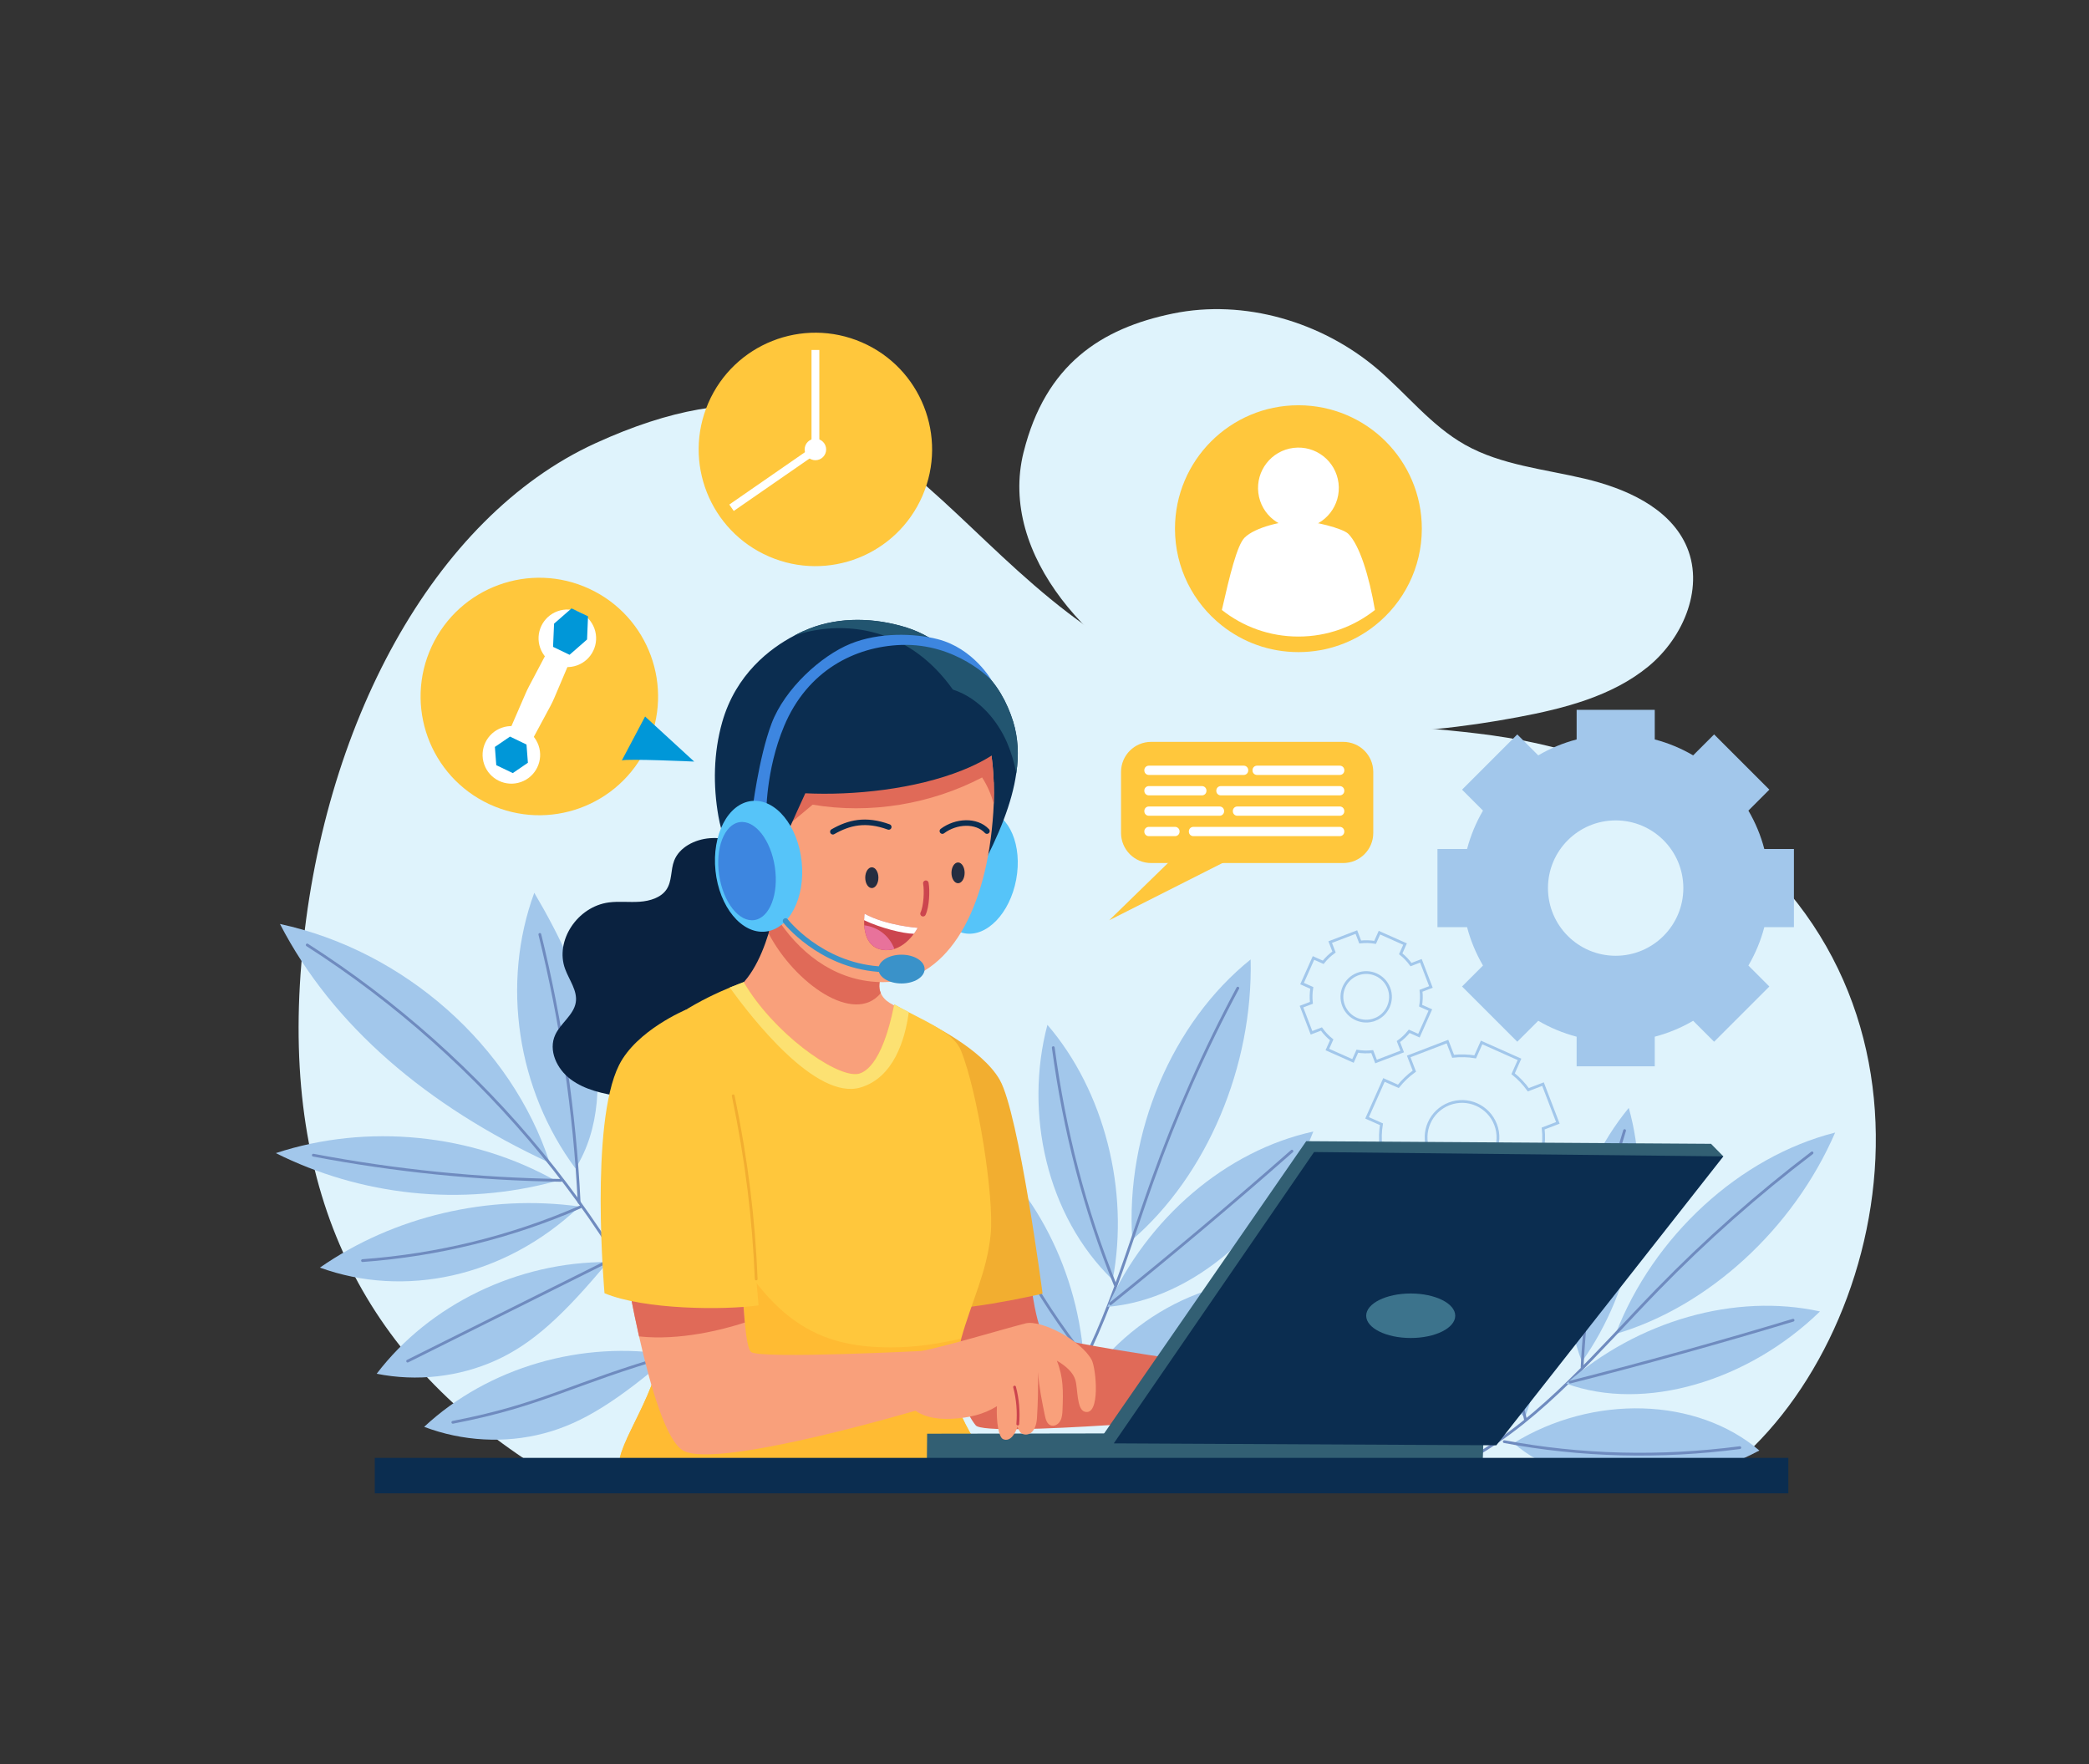 <?xml version="1.0" encoding="UTF-8"?>
<svg id="Layer_1" data-name="Layer 1" xmlns="http://www.w3.org/2000/svg" viewBox="0 0 752 635">
  <rect x="0" y="0" width="752" height="635" fill="#333333" stroke="none"/>
  <defs>
    <style>
      .cls-1 {
        fill: #0a2240;
      }

      .cls-2, .cls-3, .cls-4, .cls-5, .cls-6, .cls-7, .cls-8 {
        fill: none;
        stroke-miterlimit: 10;
      }

      .cls-2, .cls-3, .cls-4, .cls-5, .cls-7, .cls-8 {
        stroke-linecap: round;
      }

      .cls-2, .cls-5, .cls-8 {
        stroke-width: 2px;
      }

      .cls-2, .cls-7 {
        stroke: #cc454e;
      }

      .cls-3 {
        stroke: #f2ae30;
      }

      .cls-9 {
        fill: #262d40;
      }

      .cls-10 {
        fill: #fce172;
      }

      .cls-11 {
        fill: #ffc73c;
      }

      .cls-4 {
        stroke: #6f8bbf;
      }

      .cls-12 {
        fill: #e8729b;
      }

      .cls-13 {
        fill: #fff;
      }

      .cls-14 {
        fill: #56c4f9;
      }

      .cls-5 {
        stroke: #0b2d50;
      }

      .cls-15 {
        fill: #a2c7eb;
      }

      .cls-16 {
        fill: #dff3fc;
      }

      .cls-17 {
        fill: #325f73;
      }

      .cls-18 {
        fill: #fb3;
      }

      .cls-19 {
        fill: #f9a07b;
      }

      .cls-20 {
        fill: #225570;
      }

      .cls-21 {
        fill: #3d86e0;
      }

      .cls-22 {
        fill: #e06a58;
      }

      .cls-23 {
        fill: #0b2d50;
      }

      .cls-6 {
        stroke: #a2c7eb;
      }

      .cls-24 {
        fill: #f2ae30;
      }

      .cls-25 {
        fill: #0097d8;
      }

      .cls-26 {
        fill: #cc454e;
      }

      .cls-27 {
        fill: #3a92c9;
      }

      .cls-28 {
        fill: #3c738c;
      }

      .cls-8 {
        stroke: #3a92c9;
      }
    </style>
  </defs>
  <g>
    <path class="cls-16" d="M620.27,530.36c61.29-46.6,88.59-175.83-10.93-239.2-65.89-41.94-106.86-18.02-180.98-45.76-90.48-33.87-103.97-136.18-214.03-85.84-58.31,26.66-98.73,101.82-105.84,187.23-6.97,83.64,22.68,141.04,83.26,180.31,142.26,6.05,284.81,4.96,428.53,3.27Z"/>
    <path class="cls-16" d="M368.47,162.78c-9.26,37.17,25.12,73.96,61.34,89.22,36.22,15.27,77.75,13.45,116.55,6.17,16.74-3.14,33.95-7.55,46.96-18.22s20.55-29.21,13.42-44.18c-6.29-13.2-21.6-19.97-36.2-23.44-14.6-3.47-30.11-4.89-43.11-12.2-12.33-6.93-21.08-18.4-31.81-27.49-19.82-16.76-47.66-25.08-73.42-19.77-25.78,5.3-45.85,18.31-53.72,49.91Z"/>
  </g>
  <g>
    <g>
      <g>
        <path class="cls-15" d="M645.78,333.74v-28.12h-10.66c-1.28-4.92-3.23-9.55-5.73-13.82l7.54-7.55-19.88-19.88-7.55,7.54c-4.27-2.5-8.91-4.45-13.82-5.73v-10.66h-28.12v10.66c-4.92,1.28-9.55,3.23-13.82,5.73l-7.55-7.54-19.88,19.88,7.54,7.55c-2.5,4.27-4.44,8.91-5.73,13.82h-10.66v28.12h10.66c1.29,4.92,3.23,9.55,5.73,13.82l-7.54,7.55,19.88,19.88,7.55-7.54c4.27,2.5,8.91,4.44,13.82,5.73v10.66h28.12v-10.66c4.92-1.29,9.55-3.23,13.82-5.73l7.55,7.54,19.88-19.88-7.54-7.55c2.5-4.27,4.45-8.91,5.73-13.82h10.66ZM581.61,344.05c-13.46,0-24.37-10.91-24.37-24.37s10.91-24.36,24.37-24.36,24.36,10.91,24.36,24.36-10.91,24.37-24.36,24.37Z"/>
        <path class="cls-6" d="M560.8,404.2l-5.35-13.95-5.29,2.03c-1.57-2.19-3.42-4.12-5.47-5.76l2.3-5.18-13.64-6.08-2.31,5.18c-2.59-.43-5.26-.51-7.95-.21l-2.03-5.29-13.95,5.35,2.03,5.29c-2.19,1.57-4.12,3.42-5.76,5.47l-5.18-2.3-6.08,13.64,5.18,2.31c-.43,2.59-.51,5.26-.21,7.95l-5.29,2.03,5.35,13.95,5.29-2.03c1.58,2.19,3.42,4.12,5.47,5.76l-2.3,5.18,13.64,6.08,2.31-5.18c2.59.43,5.26.51,7.95.21l2.03,5.29,13.95-5.35-2.03-5.29c2.19-1.58,4.12-3.42,5.76-5.47l5.18,2.3,6.08-13.64-5.18-2.31c.43-2.59.51-5.26.21-7.95l5.29-2.03ZM530.94,421.52c-6.67,2.56-14.16-.77-16.72-7.45-2.56-6.67.78-14.15,7.45-16.72,6.67-2.56,14.15.78,16.71,7.44,2.56,6.67-.77,14.16-7.44,16.72Z"/>
        <path class="cls-6" d="M515.11,355.28l-3.61-9.42-3.57,1.37c-1.06-1.48-2.31-2.79-3.7-3.89l1.56-3.5-9.22-4.11-1.56,3.5c-1.75-.29-3.56-.35-5.37-.14l-1.37-3.57-9.42,3.61,1.37,3.57c-1.48,1.06-2.79,2.31-3.89,3.7l-3.5-1.56-4.11,9.22,3.5,1.56c-.29,1.75-.34,3.55-.14,5.37l-3.57,1.37,3.61,9.42,3.57-1.37c1.07,1.48,2.31,2.79,3.7,3.89l-1.56,3.5,9.22,4.11,1.56-3.5c1.75.29,3.56.34,5.37.14l1.37,3.57,9.42-3.61-1.37-3.57c1.48-1.07,2.79-2.31,3.89-3.7l3.5,1.56,4.11-9.22-3.5-1.56c.29-1.75.35-3.56.14-5.37l3.57-1.37ZM494.94,366.99c-4.51,1.73-9.57-.52-11.3-5.03-1.73-4.5.53-9.56,5.04-11.29,4.5-1.73,9.56.53,11.29,5.03,1.73,4.51-.52,9.57-5.03,11.3Z"/>
      </g>
      <g>
        <path class="cls-11" d="M511.83,190.31c0,14.13-6.6,26.72-16.88,34.86-7.57,6-17.13,9.57-27.55,9.57s-19.96-3.56-27.55-9.57c-10.29-8.14-16.88-20.73-16.88-34.86,0-24.54,19.89-44.43,44.43-44.43s44.43,19.89,44.43,44.43Z"/>
        <g>
          <circle class="cls-13" cx="467.4" cy="175.68" r="14.54" transform="translate(-18 58.59) rotate(-7.04)"/>
          <path class="cls-13" d="M494.95,219.57c-7.57,6-17.13,9.57-27.55,9.57s-19.96-3.56-27.55-9.57c2.84-12.5,5.46-23.3,8.18-26.03,3.84-3.84,14.05-6.08,19.36-6.08s16,2.72,17.97,4.7c4.03,4.02,7.5,15.1,9.59,27.42Z"/>
        </g>
      </g>
      <g>
        <g>
          <path class="cls-11" d="M403.55,299.83v-21.94c0-5.99,4.85-10.84,10.84-10.84h69.12c5.99,0,10.84,4.85,10.84,10.84v21.94c0,5.99-4.85,10.84-10.84,10.84h-69.11c-5.99.01-10.85-4.85-10.85-10.84Z"/>
          <polyline class="cls-11" points="432.74 298.69 399.29 331.27 453.51 303.87"/>
        </g>
        <g>
          <path class="cls-13" d="M411.94,277.35v-.12c0-.89.72-1.61,1.61-1.61h34.18c.89,0,1.61.72,1.61,1.61v.12c0,.89-.72,1.61-1.61,1.61h-34.18c-.89,0-1.61-.72-1.61-1.61Z"/>
          <path class="cls-13" d="M450.88,277.35v-.12c0-.89.72-1.61,1.61-1.61h29.83c.89,0,1.61.72,1.61,1.61v.12c0,.89-.72,1.61-1.61,1.61h-29.83c-.89,0-1.61-.72-1.61-1.61Z"/>
          <path class="cls-13" d="M437.85,284.7v-.12c0-.89.72-1.61,1.61-1.61h42.85c.89,0,1.61.72,1.61,1.61v.12c0,.89-.72,1.61-1.61,1.61h-42.85c-.89,0-1.61-.72-1.61-1.61Z"/>
          <path class="cls-13" d="M411.94,284.7v-.12c0-.89.72-1.61,1.61-1.61h19.14c.89,0,1.61.72,1.61,1.61v.12c0,.89-.72,1.61-1.61,1.61h-19.14c-.89,0-1.61-.72-1.61-1.61Z"/>
          <path class="cls-13" d="M443.8,292.04v-.12c0-.89.72-1.61,1.61-1.61h36.9c.89,0,1.61.72,1.61,1.61v.12c0,.89-.72,1.61-1.61,1.61h-36.9c-.89,0-1.61-.72-1.61-1.61Z"/>
          <path class="cls-13" d="M411.94,292.04v-.12c0-.89.72-1.61,1.61-1.61h25.49c.89,0,1.61.72,1.61,1.61v.12c0,.89-.72,1.61-1.61,1.61h-25.49c-.89,0-1.61-.72-1.61-1.61Z"/>
          <path class="cls-13" d="M411.94,299.38v-.12c0-.89.72-1.61,1.61-1.61h9.46c.89,0,1.61.72,1.61,1.61v.12c0,.89-.72,1.61-1.61,1.61h-9.46c-.89,0-1.61-.72-1.61-1.61Z"/>
          <path class="cls-13" d="M427.97,299.38v-.12c0-.89.72-1.61,1.61-1.61h52.73c.89,0,1.61.72,1.61,1.61v.12c0,.89-.72,1.61-1.61,1.61h-52.73c-.89,0-1.61-.72-1.61-1.61Z"/>
        </g>
      </g>
      <g>
        <g>
          <circle class="cls-11" cx="194.16" cy="250.74" r="42.74" transform="translate(-115.09 320.99) rotate(-65.05)"/>
          <g>
            <g>
              <circle class="cls-13" cx="184.09" cy="271.72" r="10.36" transform="translate(-79.64 76.36) rotate(-19.35)"/>
              <polygon class="cls-25" points="178.65 275.44 178.15 268.87 183.59 265.15 189.53 268.01 190.03 274.57 184.59 278.29 178.65 275.44"/>
            </g>
            <g>
              <circle class="cls-13" cx="204.23" cy="229.76" r="10.36" transform="translate(-65.42 82.16) rotate(-19.67)"/>
              <polygon class="cls-25" points="199.09 232.85 199.45 224.5 205.75 219 211.68 221.85 211.33 230.2 205.03 235.71 199.09 232.85"/>
            </g>
            <path class="cls-13" d="M191.26,266.94l-7.92-3.8,5.86-13.51c.37-.86.78-1.7,1.21-2.53l6.88-13.02,7.92,3.8-5.65,13.3c-.44,1.03-.92,2.04-1.45,3.02l-6.85,12.73Z"/>
          </g>
        </g>
        <path class="cls-25" d="M223.85,273.74c1.53-.71,26.05.41,26.05.41l-17.68-16.23-8.37,15.82Z"/>
      </g>
      <g>
        <circle class="cls-11" cx="293.53" cy="161.79" r="42.01" transform="translate(28.5 366.96) rotate(-66.61)"/>
        <g>
          <rect class="cls-13" x="292.13" y="125.98" width="2.81" height="35.28"/>
          <rect class="cls-13" x="276.62" y="154.72" width="2.81" height="35.76" transform="translate(294.35 499.44) rotate(-124.69)"/>
          <path class="cls-13" d="M297.4,161.79c0,2.14-1.73,3.87-3.87,3.87s-3.87-1.73-3.87-3.87,1.73-3.87,3.87-3.87,3.87,1.73,3.87,3.87Z"/>
        </g>
      </g>
    </g>
    <g>
      <g>
        <g>
          <g>
            <path class="cls-15" d="M407.59,446.27c-2.49-38.41,14.31-78.16,42.62-100.9.88,38.6-15.76,77.67-42.62,100.9Z"/>
            <path class="cls-4" d="M445.59,355.7c-11.93,22.22-22.24,45.48-30.81,69.47-10.42,29.13-18.61,60.08-36.45,84.5"/>
          </g>
          <g>
            <path class="cls-15" d="M398.66,470.43c14.33-32.05,42.76-56.26,74.11-63.11-13.34,34.34-43.36,60.54-74.11,63.11Z"/>
            <path class="cls-4" d="M465.07,414.38c-21.41,18.84-43.18,37.16-65.32,54.93"/>
          </g>
          <g>
            <path class="cls-15" d="M390.21,498.34c19.14-28.59,54.45-43.51,83.67-35.35-21.49,28.23-56.88,43.18-83.67,35.35Z"/>
            <path class="cls-4" d="M466.87,465.06c-25.09,15.69-52.15,27.28-80.06,34.25"/>
          </g>
          <g>
            <path class="cls-15" d="M400.54,460.71c6.12-32.19-3.06-68.07-23.49-91.8-8.38,31.63-.39,68.7,23.49,91.8Z"/>
            <path class="cls-4" d="M379.16,377.12c4.03,29.94,11.19,57.99,22.29,85.4"/>
          </g>
          <g>
            <path class="cls-15" d="M390.04,488.12c-2.61-33.09-19.57-64.17-44.37-81.32,1.43,17.53,6.09,34.42,13.49,49.78,8.51,17.64,21,28.83,30.88,31.54Z"/>
            <path class="cls-4" d="M349.34,413.5c9.76,27.59,23.8,53.17,41.31,75.32"/>
          </g>
        </g>
        <g>
          <g>
            <path class="cls-15" d="M581.6,480.18c13.54-35.22,44.68-63.79,79.02-72.49-15.05,34.74-45.76,62.75-79.02,72.49Z"/>
            <path class="cls-4" d="M652.3,415.01c-19.64,14.93-38.31,31.44-55.7,49.31-21.14,21.71-41.08,45.92-66.85,60.4"/>
          </g>
          <g>
            <path class="cls-15" d="M563.8,498.06c25.8-22.7,60.85-32.67,91.36-25.98-25.86,25.15-63.14,36.24-91.36,25.98Z"/>
            <path class="cls-4" d="M645.47,475.24c-26.65,8.05-53.41,15.47-80.25,22.28"/>
          </g>
          <g>
            <path class="cls-15" d="M544.88,519.48c28.64-17.66,65.96-16.53,88.45,2.66-30.56,16.36-67.98,15.24-88.45-2.66Z"/>
            <path class="cls-4" d="M626.3,521.11c-28.6,3.74-57.29,3.02-84.79-2.16"/>
          </g>
          <g>
            <path class="cls-15" d="M569.46,490.17c18.6-26.17,25.19-61.88,16.87-91.36-20.38,24.75-28.51,61.03-16.87,91.36Z"/>
            <path class="cls-4" d="M584.82,406.97c-8.72,28.32-13.87,56.22-15.29,85.18"/>
          </g>
          <g>
            <path class="cls-15" d="M548.94,510.31c11.25-30.54,9.01-65.15-5.89-90.55-5.91,16.2-8.72,33.14-8.48,49.84.27,19.18,6.72,34.25,14.36,40.71Z"/>
            <path class="cls-4" d="M543.54,427.22c-2.68,28.56-.76,57.08,5.64,83.95"/>
          </g>
        </g>
        <g>
          <path class="cls-15" d="M197.9,418.6c-13.8-42.21-52.32-76.32-97.12-86,18.84,36.52,53,65.59,97.12,86Z"/>
          <path class="cls-15" d="M200.24,425.15c-30.23-17.1-68.11-20.87-100.95-10.06,30.46,15.21,66.55,19.45,100.95,10.06Z"/>
          <path class="cls-15" d="M208.6,434.31c-32.67-4.53-66.89,3.53-93.43,21.99,30.09,10.94,66.19,3.84,93.43-21.99Z"/>
          <path class="cls-15" d="M218.79,454.3c-32.36-.13-64.17,15.24-83.19,40.21,14.4,2.89,29.69,1.16,42.9-4.82,13.21-5.98,24.28-16.19,40.29-35.39Z"/>
          <path class="cls-15" d="M241.6,487.76c-31.91-5.47-65.9,4.42-88.91,25.86,13.73,5.22,29.11,6.05,43.16,2.34,14.05-3.7,26.7-11.93,45.75-28.2Z"/>
          <path class="cls-15" d="M207.15,420.6c-21.07-28.4-26.79-66.66-14.82-99.22,9.14,15.48,17.03,31.84,20.71,49.24,3.68,17.39,2.97,35.94-5.89,49.98Z"/>
          <path class="cls-15" d="M220.03,448c-4.99-30.17,5.33-62.15,27.12-84,2.51,31.21-7.04,63.01-27.12,84Z"/>
          <g>
            <path class="cls-4" d="M110.59,340.16c64.12,41.03,114.27,102.18,140.74,171.66"/>
            <path class="cls-4" d="M194.33,336.36c7.8,31.67,12.54,64,14.15,96.43"/>
            <path class="cls-4" d="M242.35,376.25c-2.55,25.55-10.45,50.52-23.07,73.02"/>
            <path class="cls-4" d="M112.79,415.83c29.4,5.59,59.28,8.62,89.16,9.07"/>
            <path class="cls-4" d="M130.5,453.78c27.11-1.97,53.77-8.54,78.43-19.32"/>
            <path class="cls-4" d="M146.74,489.96c25.01-12.48,50.03-24.97,75.04-37.44"/>
            <path class="cls-4" d="M163.01,511.99c32.66-6.3,42.36-13.82,78.6-24.22"/>
          </g>
        </g>
      </g>
      <g>
        <g>
          <path class="cls-22" d="M369.75,452.18s2.83,25.9,5.99,27.98c5.65,3.73,71.09,12.35,71.09,12.35l-2.14,17.02s-89.62,8.05-93.43,3.57c-6.61-7.77-18.22-45.25-18.22-45.25l36.72-15.68Z"/>
          <path class="cls-24" d="M326.54,385.49l7.24-17.38s19.64,9.23,26.12,20.62c6.93,12.18,15.41,76.96,15.41,76.96,0,0-34.68,7.99-41.05,4.59-6.38-3.39-7.72-84.79-7.72-84.79Z"/>
        </g>
        <path class="cls-1" d="M271.39,304.8c-5.07-1.86-10.44-3.48-15.87-3.07s-10.98,3.29-12.83,8.07c-1.32,3.38-.71,7.37-2.79,10.42-1.99,2.92-5.94,4.13-9.63,4.38-3.7.26-7.43-.23-11.11.25-11.36,1.51-19.46,13.85-15.73,23.95,1.48,4.03,4.53,7.87,3.83,12.07-.74,4.49-5.45,7.45-7.38,11.62-2.57,5.55.5,12.27,5.58,16.06,5.07,3.77,11.67,5.2,18.07,6.16,8.81,1.32,17.91,1.94,26.63.08,8.71-1.86,17.04-6.45,21.54-13.63,2-3.17,3.21-6.76,5.54-9.74,4.8-6.16,13.31-8.54,20-12.91,7.32-4.79,12.69-14.11,8.38-21.4-4.16-7.01-14.97-8.57-19.31-15.47-1.79-2.85-2.22-6.25-3.38-9.36-1.19-3.12-4.03-4.7-11.53-7.45Z"/>
        <g>
          <path class="cls-19" d="M300.95,390.77c1.28,1.47,2.79,3.08,4.88,3.23,2.21.15,4.05-1.41,5.47-2.92,7.33-7.76,12.17-17.28,14.13-27.1-1.82-1.03-3.57-2.03-5.16-2.96-1.47-.88-2.58-2.1-3.21-3.54-.44-1.06-.59-2.17-.48-3.33,1.03-9.71,1.95-15.11,5.36-24.96-16.18-3.65-31.45-7.99-40.23-15.32-1.07,4.52-2.34,13.36-5.03,22.12-2.88,9.28-7.37,18.46-14.98,22.4,14.95,8.83,28.28,19.8,39.26,32.37Z"/>
          <path class="cls-22" d="M316.58,354.17c-.12,1.16.04,2.28.48,3.33-9.58,11.62-30.99-3.56-40.38-21.49,2.7-8.76,3.96-17.6,5.03-22.12,8.76,7.33,24.04,11.68,40.23,15.32-3.41,9.85-4.32,15.24-5.36,24.96Z"/>
        </g>
        <g>
          <path class="cls-11" d="M343.24,494.59c-2.12,14.02,13.01,29.1,13.38,36.59-32.12,0-99.42,1.96-133.68-2.7-1.56-8.65,15.36-28.1,15.36-47.3,0-2.54-.1-5.33-.31-8.32-.54-8.57-1.81-18.77-3.21-29.22-3.82-28.04-8.91-58.04-5.15-64.26,7.36-12.12,24.56-20.35,33.09-23.89,2.93-1.21,4.84-1.87,4.98-1.95,10.7,18.25,32.47,33.81,40.69,33.12,2.28-.18,9.06-2.54,13.54-25.09,1.74.99,3.48,1.91,5.21,2.8,8.51,4.43,16.48,8.08,18.78,13.77,6.07,14.98,12.02,52.76,10.7,66.2-1.33,13.55-6.78,23.9-10.6,37.5-.89,3.19-1.7,6.57-2.36,10.21-.17.81-.3,1.66-.43,2.54Z"/>
          <path class="cls-18" d="M356.62,531.18c-32.12,0-99.42,1.96-133.68-2.7-1.56-8.65,15.36-28.1,15.36-47.3,0-2.54-.1-5.33-.31-8.32-.54-8.57-1.81-18.77-3.21-29.22,6.08,6.41,14.95-20.69,18.87-12.75,21.23,42.85,37.97,54.12,67.06,54.12,8.67,0,16.67-1.2,25.32-3.16-.89,3.19-1.7,6.57-2.36,10.21-.15.83-.3,1.68-.43,2.56-2.12,13.99,13.01,29.08,13.38,36.58Z"/>
          <path class="cls-10" d="M327.15,364.36c-1.38,10.03-5.47,23.54-17.37,27.1-16.08,4.81-39.35-25.23-47.06-35.98,2.93-1.21,4.84-1.87,4.98-1.95,10.7,18.25,32.47,33.81,40.69,33.12,2.28-.18,9.06-2.54,13.54-25.09,1.74.98,3.48,1.9,5.21,2.8Z"/>
        </g>
        <g>
          <g>
            <polygon class="cls-17" points="333.75 516.09 333.64 527.28 533.68 528.47 534.09 515.78 333.75 516.09"/>
            <g>
              <polygon class="cls-17" points="620.38 416.26 615.93 411.74 470.22 410.79 397.12 516.5 400.94 519.57 620.38 416.26"/>
              <polygon class="cls-23" points="473.04 414.7 400.94 519.57 538.65 520.26 620.38 416.26 473.04 414.7"/>
            </g>
          </g>
          <ellipse class="cls-28" cx="507.83" cy="473.63" rx="16.03" ry="8.01"/>
        </g>
        <g>
          <path class="cls-14" d="M336.71,311.17c2.27-12.19,10.63-20.85,18.66-19.35,8.04,1.5,12.71,12.59,10.44,24.78-2.27,12.19-10.63,20.85-18.66,19.35-8.04-1.5-12.71-12.59-10.44-24.78Z"/>
          <path class="cls-23" d="M365.84,278.35c-1.5,10.61-6.23,22.3-13.14,35.22-2.43-10.58-3.98-23.48-6.12-36.37-2.18-12.92-4.96-25.84-9.77-36.4-1.08-2.34-2.26-4.57-3.54-6.63,2.85-.27,5.74,0,8.49.76,4.3,1.15,8.32,3.37,11.62,6.34,5.47,4.87,9.14,11.5,11.32,18.49,1.79,5.81,2.12,11.98,1.14,18.58Z"/>
          <g>
            <path class="cls-19" d="M357.73,289.32c-.08,2.09-.22,4.22-.41,6.34-2.94,34.33-17.36,57.88-39.42,57.88-31.14,0-51.33-34.92-51.33-69.14s20.68-58.18,44.87-55.35c13.95,1.6,24.15,6.23,31.39,13.02,4.79,4.52,8.25,9.98,10.61,16.18,2.7,6.96,4,14.83,4.27,23.31,0,.03.03.05.03.08.1,2.5.08,5.06-.01,7.68Z"/>
            <path class="cls-22" d="M357.73,289.32c-.93-3.32-2.31-6.56-4.19-9.46-18.37,9.6-40.25,13.31-61.01,9.8-3.95,3.29-7.81,6.53-11.69,9.77.08-15.62.3-26.19,6.39-33.75,5.72-7.1,15.25-9.77,24.29-10.93,10.17-1.33,20.51-1.28,30.65.19,3.88.54,7.91,1.38,11.29,3.34,2.7,6.96,4,14.83,4.27,23.31,0,.03.03.05.03.08.09,2.48.06,5.03-.03,7.65Z"/>
          </g>
          <path class="cls-23" d="M362.22,268.18c-4.27,3.61-9.63,6.61-15.64,9.03-17.11,6.9-39.35,9.19-56.68,8.35-8.52,18.71-11.96,25.42-14.15,41.75-8.32-7.81-15.1-22.11-17.11-33.35-1.99-11.2-1.79-22.96,1.33-33.97,4.92-17.36,17.32-26.65,25.92-31.17,2.14-1.17,4.08-1.99,5.58-2.58,10.98-4.25,23.36-3.86,34.63-.41,6.14,1.91,11.32,5.14,15.67,9.11,8.79,7.94,14.22,18.69,17.73,26.74,1.11,2.47,2,4.7,2.74,6.49Z"/>
          <path class="cls-20" d="M365.84,278.35c-.71-3.76-1.77-7.4-3.27-10.91-.84-1.99-1.87-3.91-3.07-5.77-3.91-6.14-9.6-11.2-16.48-13.44-1.96-2.75-4.03-5.23-6.19-7.42-7.81-7.94-16.97-12.48-26.68-14.07-8.08-1.3-16.48-.57-24.24,2.06,2.14-1.17,4.08-1.99,5.58-2.58,10.98-4.25,23.36-3.86,34.63-.41,6.14,1.91,11.32,5.14,15.67,9.11,4.3,1.15,8.32,3.37,11.62,6.34,5.47,4.87,9.14,11.5,11.32,18.49,1.78,5.81,2.1,11.98,1.12,18.58Z"/>
          <g>
            <g>
              <path class="cls-5" d="M299.82,299.4c5.76-3.29,11.73-4.78,20.11-1.72"/>
              <path class="cls-5" d="M339.24,299.16c4.93-3.68,12.23-4.05,16.04,0"/>
              <path class="cls-2" d="M333.29,317.93c.5,2.61.23,8.38-1.01,10.97"/>
              <ellipse class="cls-9" cx="313.84" cy="315.94" rx="2.37" ry="3.74"/>
              <ellipse class="cls-9" cx="344.88" cy="314.2" rx="2.37" ry="3.74"/>
            </g>
            <g>
              <path class="cls-26" d="M330.35,334s-.46.9-1.36,2.13c-1.39,1.87-3.77,4.45-7.01,5.46h-.01c-1.37.44-2.85.59-4.5.3-4.85-.86-6.13-5.34-6.36-8.79-.05-.67-.05-1.29-.04-1.86.03-1.39.18-2.32.18-2.32,7.73,4.26,19.1,5.08,19.1,5.08Z"/>
              <path class="cls-13" d="M330.35,334s-.46.9-1.36,2.13c-3.95-.05-12.03-2.08-17.93-4.89.03-1.39.18-2.32.18-2.32,7.73,4.26,19.1,5.08,19.1,5.08Z"/>
              <path class="cls-12" d="M321.97,341.57c-1.37.44-2.85.59-4.5.3-4.85-.86-6.13-5.34-6.36-8.79,2.35.28,4.62,1.19,6.5,2.62,1.97,1.51,3.48,3.56,4.36,5.87Z"/>
            </g>
          </g>
          <g>
            <path class="cls-21" d="M275.83,293.47s-.27-16.09,6.43-32.08c8.4-20.07,25.53-28.65,42.14-29.23,20.02-.71,32.55,12.73,32.55,12.73,0,0-6.52-11.5-19.37-14.8-8.44-2.17-21.18-2.52-31.4,1.64-10.53,4.27-23.66,16.13-28.41,28.66-4.74,12.53-7.05,32.05-7.05,32.05l5.11,1.05Z"/>
            <g>
              <ellipse class="cls-14" cx="273.05" cy="311.86" rx="15.6" ry="23.64" transform="translate(-30.78 29.91) rotate(-5.94)"/>
              <path class="cls-21" d="M266.26,295.95c5.53-.83,11.2,6.39,12.67,16.12,1.46,9.73-1.84,18.3-7.37,19.13-5.53.83-11.2-6.39-12.67-16.12-1.46-9.73,1.84-18.3,7.37-19.13Z"/>
            </g>
            <g>
              <ellipse class="cls-27" cx="324.53" cy="348.84" rx="8.31" ry="5.18"/>
              <path class="cls-8" d="M282.78,331.53s12.21,15.69,33.44,17.31"/>
            </g>
          </g>
        </g>
        <g>
          <g>
            <g>
              <g>
                <path class="cls-19" d="M333.64,486.21l-.8,20.64s-74.64,22.37-86.96,15.29c-6.01-3.46-11.63-22.48-15.82-41.05-4.39-19.51-7.2-38.51-7.2-38.51l43.75-8.57s.03,26.68,1.51,42.1c.53,5.74,1.29,9.92,2.31,10.61,3.86,2.54,63.21-.5,63.21-.5Z"/>
                <path class="cls-22" d="M268.11,476.08c-7.95,2.58-23.3,6.57-38.06,4.99-4.39-19.51-7.2-38.51-7.2-38.51l43.75-8.57s.03,26.66,1.51,42.09Z"/>
              </g>
              <g>
                <path class="cls-19" d="M331.51,486.42c11.1-2.37,29.89-8.08,37.69-10.04,5.54-1.39,19.95,6.07,23.76,13.1,1.66,3.07,3.24,20.47-2.53,18.68-2.89-.9-2.41-8.36-3.32-11.41-.74-2.48-3.08-4.88-6.66-6.94,2.39,5.95,2.3,11.14,2.04,17.57-.05,1.42-.14,2.9-.83,4.13-.7,1.23-2.19,2.1-3.48,1.56-1.32-.54-1.77-2.18-2.06-3.61-1.02-4.96-2.05-9.91-2.47-15.51.1,5.51-.01,11.03-.36,16.53-.26,4.21-2.35,6.52-4.92,5.78-1.15-.32-1.61-1.38-2.1-2.77-.77,2.7-2.71,5.68-5.21,4.54-1.52-.68-2.47-6.18-2.19-11.83-4.8,2.98-10.22,4.25-16.47,4.53-5.6.26-11.33-.79-14.7-4.59.34-5.95,2.3-14.75,3.82-19.69Z"/>
                <path class="cls-7" d="M366.38,512.62c.37-4.47-.01-9-1.15-13.31"/>
              </g>
            </g>
            <path class="cls-11" d="M261.69,390.72c-3.17-8.94-14.8-27.24-14.8-27.24,0,0-17.75,7.38-24.04,19.91-10.66,21.22-5.24,82.13-5.24,82.13,14.36,6.01,43.2,6.1,55.47,4.38,0,0-5.02-61.3-11.38-79.18Z"/>
          </g>
          <path class="cls-3" d="M263.95,394.46c4.84,23.17,7.43,44.77,8.26,65.94"/>
        </g>
      </g>
      <rect class="cls-23" x="134.91" y="524.79" width="508.86" height="12.76"/>
    </g>
  </g>
</svg>